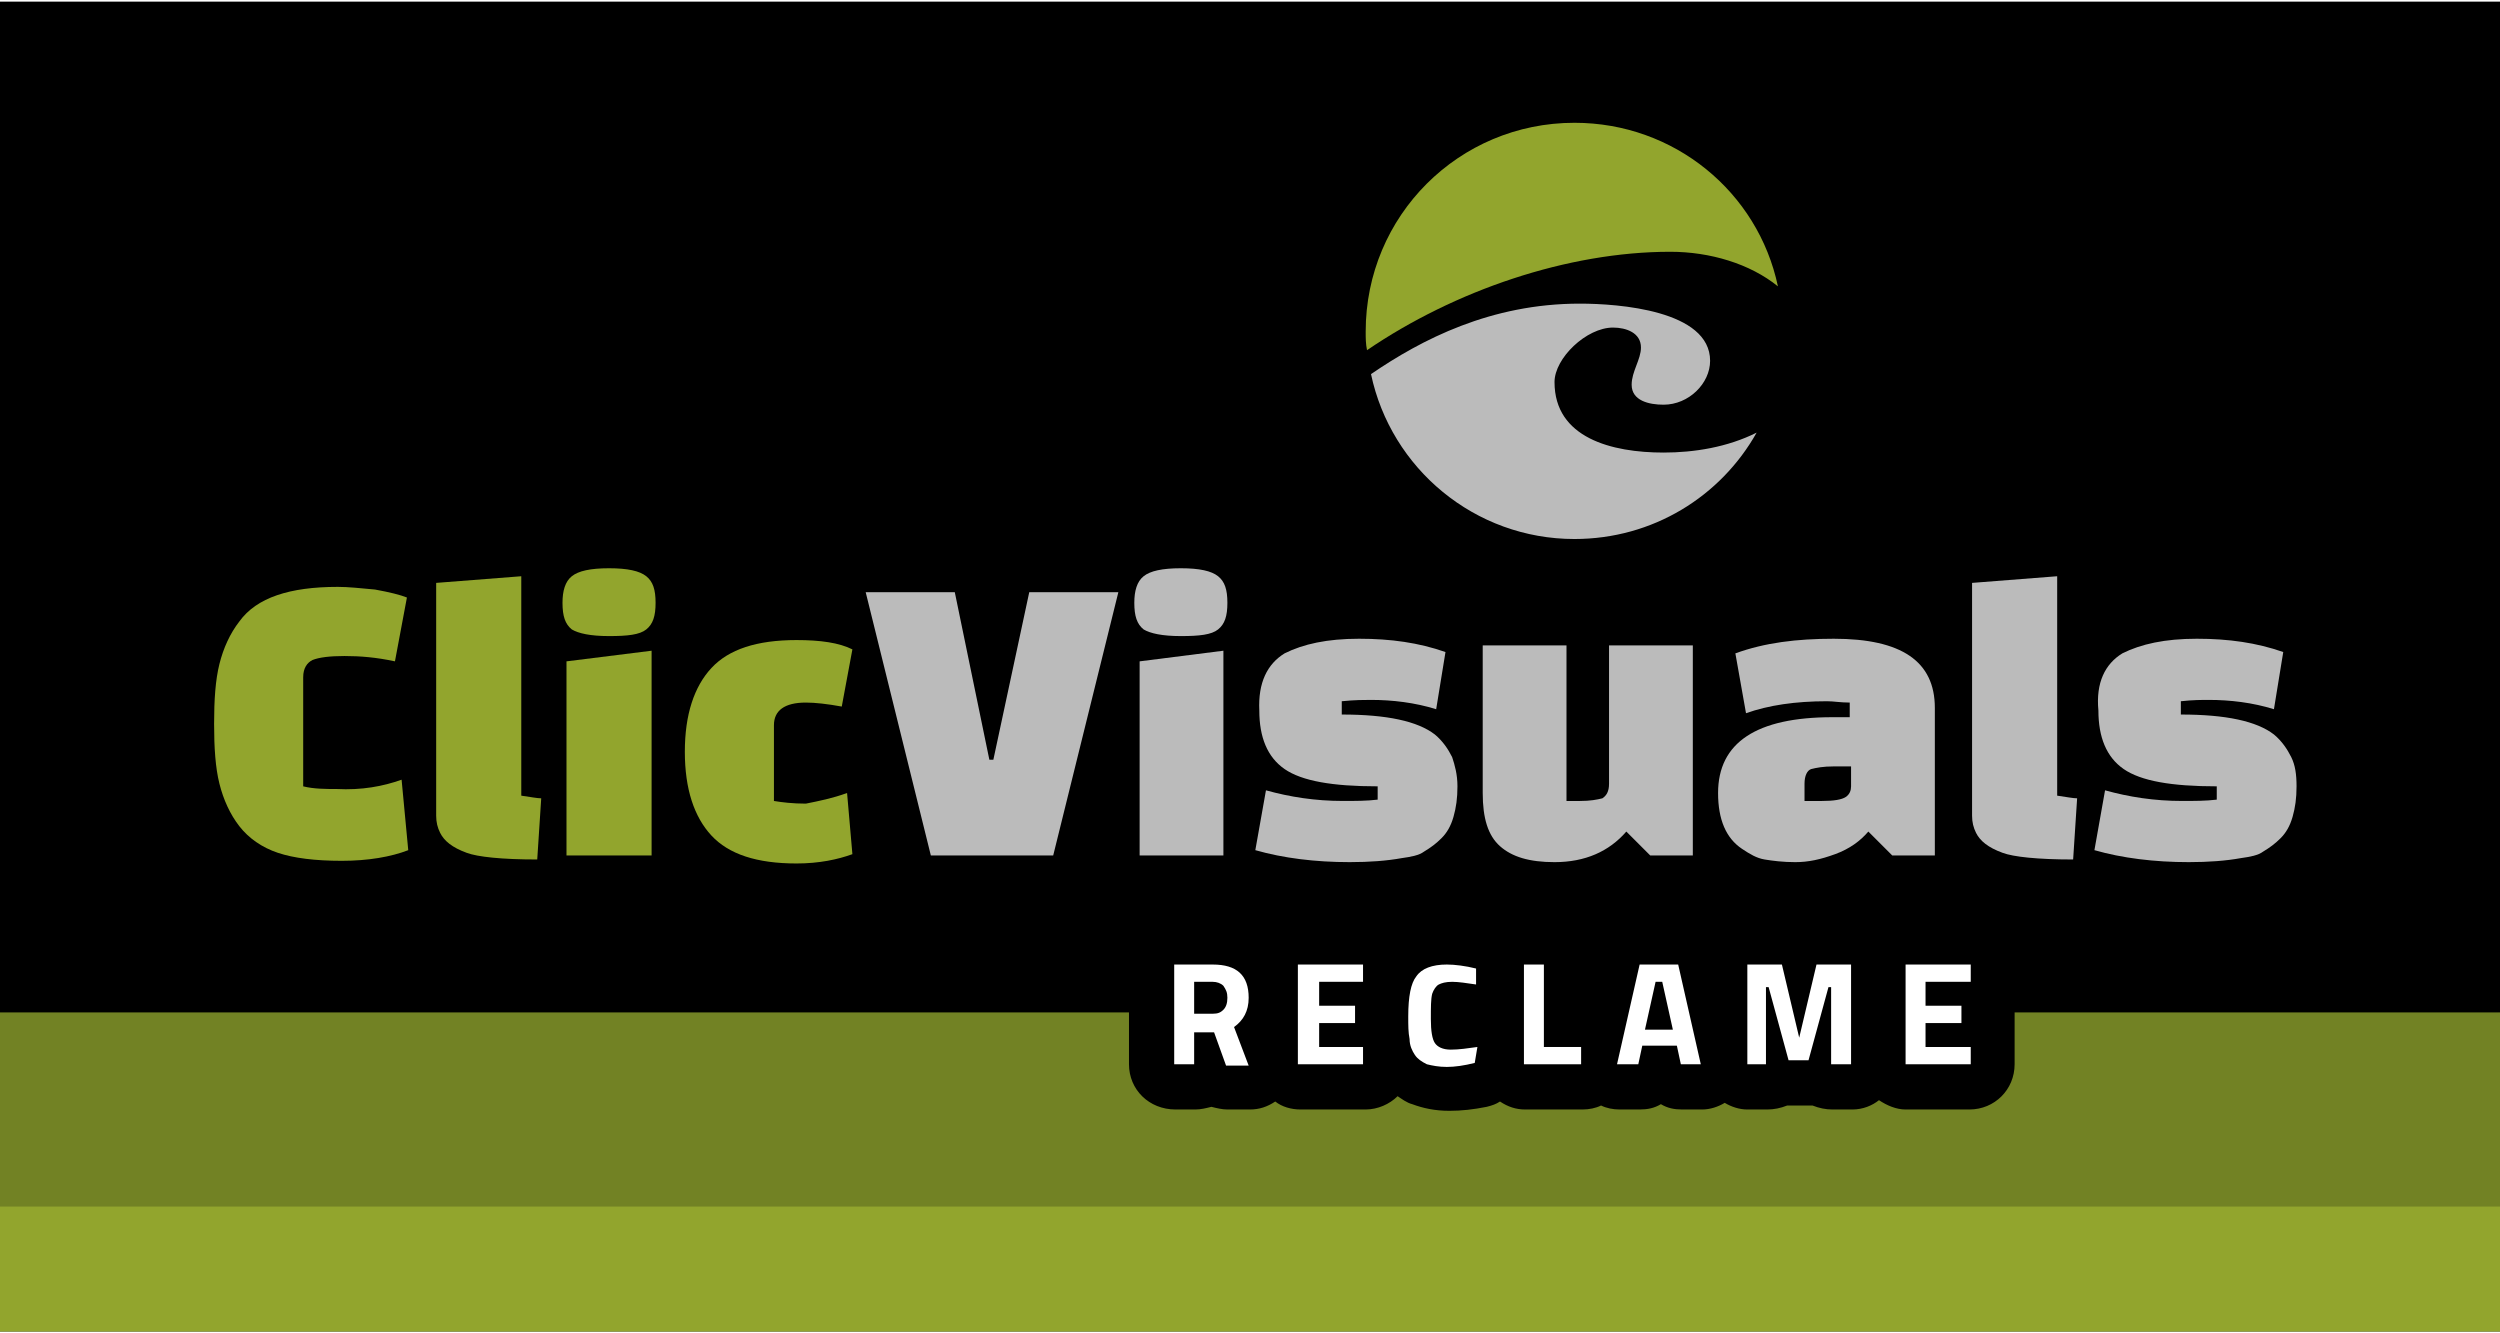 <?xml version="1.0" encoding="UTF-8"?>
<!-- Generator: Adobe Illustrator 23.0.1, SVG Export Plug-In . SVG Version: 6.00 Build 0)  -->
<svg width="300px" height="160px" xmlns="http://www.w3.org/2000/svg" xmlns:xlink="http://www.w3.org/1999/xlink" id="Laag_1" x="0px" y="0px" viewBox="0 0 188 100" style="enable-background:new 0 0 188 100;" xml:space="preserve">
<rect x="0" y="0" width="188" height="100" fill="#333333" stroke="none"/>
<style type="text/css">
	.st0{fill:#92A52D;}
	.st1{opacity:0.6;fill:#5D6B1E;}
	.st2{fill:#BBBBBB;}
	.st3{fill:#FFFFFF;}
</style>
<g>
	<rect y="72.7" class="st0" width="188" height="27.3"></rect>
	<rect y="70.8" class="st1" width="188" height="19.8"></rect>
	<rect width="188" height="76"></rect>
	<g>
		<path class="st2" d="M125.1,33.9c-3.9,0-8.2-1.1-8.2-5.3c0-1.8,2.4-4.1,4.4-4.1c1,0,2.1,0.4,2.1,1.5c0,0.9-0.7,1.8-0.7,2.8    c0,1.2,1.3,1.5,2.4,1.5c1.9,0,3.5-1.6,3.5-3.3c0-3.8-6.9-4.3-9.8-4.3c-6.7,0-11.9,2.7-15.7,5.3c1.5,7.1,7.8,12.4,15.3,12.4    c5.9,0,11-3.2,13.7-8C129.9,33.5,127.4,33.9,125.1,33.9z"></path>
		<path class="st0" d="M125.6,18.8c3,0,6,0.9,8.1,2.6c-1.5-7.1-7.8-12.3-15.3-12.3c-8.7,0-15.7,7-15.7,15.7c0,0.5,0,0.9,0.1,1.4    C109.4,21.7,117.9,18.8,125.6,18.8z"></path>
		<g>
			<path class="st0" d="M30.2,58.5l0.5,5.3c-1.3,0.5-3,0.8-5,0.8c-2,0-3.6-0.2-4.8-0.6c-1.2-0.4-2.2-1.1-2.9-2     c-0.7-0.9-1.2-2-1.5-3.2c-0.3-1.2-0.4-2.7-0.4-4.5s0.1-3.3,0.4-4.5c0.3-1.2,0.8-2.3,1.5-3.2c1.3-1.8,3.8-2.6,7.4-2.6     c0.8,0,1.7,0.1,2.8,0.2c1.1,0.2,1.9,0.4,2.4,0.6l-0.9,4.8c-1.4-0.3-2.6-0.4-3.8-0.4c-1.1,0-1.9,0.1-2.4,0.3     c-0.4,0.2-0.7,0.6-0.7,1.3V59c0.8,0.2,1.7,0.2,2.5,0.2C27.2,59.3,28.8,59,30.2,58.5z"></path>
			<path class="st0" d="M39.2,43.2v16.5c0.7,0.1,1.2,0.2,1.5,0.2l-0.3,4.6c-2.7,0-4.5-0.2-5.3-0.5c-1.1-0.4-1.7-0.9-2-1.5     c-0.2-0.4-0.3-0.8-0.3-1.3V43.7L39.2,43.2z"></path>
			<path class="st0" d="M43,47.2c-0.5-0.4-0.7-1-0.7-2c0-0.9,0.2-1.6,0.7-2c0.5-0.4,1.4-0.6,2.8-0.6c1.4,0,2.3,0.2,2.8,0.6     c0.5,0.4,0.7,1,0.7,2c0,1-0.2,1.6-0.7,2c-0.5,0.4-1.4,0.5-2.8,0.5C44.4,47.7,43.5,47.5,43,47.2z"></path>
			<polygon class="st0" points="42.6,64.2 42.6,49.6 49,48.8 49,64.2    "></polygon>
			<path class="st0" d="M63.7,59.5l0.4,4.6c-1.1,0.4-2.5,0.7-4.2,0.7c-3,0-5.1-0.7-6.4-2.1c-1.3-1.4-2-3.5-2-6.3     c0-2.8,0.7-4.9,2-6.3c1.3-1.4,3.4-2.1,6.4-2.1c1.8,0,3.2,0.2,4.2,0.7l-0.8,4.3c-1.1-0.2-2-0.3-2.7-0.3c-1.6,0-2.4,0.6-2.4,1.7     v5.7c0.6,0.1,1.4,0.2,2.4,0.2C61.6,60.1,62.6,59.9,63.7,59.5z"></path>
		</g>
		<g>
			<path class="st2" d="M77.4,44.4h6.7l-4.9,19.8H70l-4.9-19.8h6.7L74.4,57h0.3L77.4,44.4z"></path>
			<path class="st2" d="M86,47.2c-0.5-0.4-0.7-1-0.7-2c0-0.9,0.2-1.6,0.7-2c0.5-0.4,1.4-0.6,2.8-0.6c1.4,0,2.3,0.2,2.8,0.6     c0.5,0.4,0.7,1,0.7,2c0,1-0.2,1.6-0.7,2c-0.5,0.4-1.4,0.5-2.8,0.5C87.4,47.7,86.5,47.5,86,47.2z"></path>
			<polygon class="st2" points="85.7,64.2 85.7,49.6 92,48.8 92,64.2    "></polygon>
			<path class="st2" d="M96.6,49c1.4-0.7,3.2-1.1,5.6-1.1c2.4,0,4.5,0.3,6.5,1l-0.7,4.3c-1.6-0.5-3.3-0.7-4.9-0.7     c-0.5,0-1.2,0-2.2,0.1v1c3.4,0,5.7,0.5,7,1.5c0.6,0.5,1,1.1,1.3,1.7c0.2,0.6,0.4,1.3,0.4,2.2c0,0.9-0.1,1.6-0.3,2.3     c-0.2,0.7-0.5,1.2-0.9,1.6c-0.4,0.4-0.8,0.7-1.3,1c-0.4,0.3-1,0.4-1.7,0.5c-1.1,0.2-2.4,0.3-3.9,0.3c-2.6,0-5-0.3-7.1-0.9     l0.8-4.5c1.8,0.5,3.7,0.8,5.8,0.8c0.9,0,1.8,0,2.6-0.1v-1c-3.4,0-5.7-0.4-7-1.3c-1.3-0.9-1.9-2.4-1.9-4.4     C94.6,51.2,95.3,49.8,96.6,49z"></path>
			<path class="st2" d="M117.8,48.4v11.7h1c0.8,0,1.3-0.1,1.7-0.2c0.3-0.2,0.5-0.5,0.5-1.1V48.4h6.3v15.8h-3.2l-1.8-1.8     c-1.3,1.5-3.1,2.3-5.4,2.3c-1.9,0-3.2-0.4-4.1-1.2c-0.9-0.8-1.3-2.1-1.3-4V48.4H117.8z"></path>
			<path class="st2" d="M137.9,47.9c5.1,0,7.6,1.7,7.6,5.2v11.1h-3.2l-1.8-1.8c-0.6,0.7-1.4,1.3-2.5,1.7c-1.1,0.4-2,0.6-3,0.6     c-0.9,0-1.7-0.1-2.3-0.2c-0.6-0.1-1.1-0.4-1.7-0.8c-1.2-0.8-1.8-2.2-1.8-4.2c0-3.8,2.9-5.7,8.6-5.7h1.3v-1.1     c-0.7,0-1.2-0.1-1.7-0.1c-2.4,0-4.4,0.3-6.1,0.9l-0.8-4.5C132.7,48.2,135.1,47.9,137.9,47.9z M135.7,58.8v1.3h1.3     c0.9,0,1.5-0.1,1.8-0.3c0.3-0.2,0.4-0.5,0.4-0.8v-1.5h-1.3c-0.8,0-1.3,0.1-1.7,0.2C135.9,57.8,135.7,58.2,135.7,58.8z"></path>
			<path class="st2" d="M154.7,43.2v16.5c0.7,0.1,1.2,0.2,1.5,0.2l-0.3,4.6c-2.7,0-4.5-0.2-5.3-0.5c-1.1-0.4-1.7-0.9-2-1.5     c-0.2-0.4-0.3-0.8-0.3-1.3V43.7L154.7,43.2z"></path>
			<path class="st2" d="M159.6,49c1.4-0.7,3.2-1.1,5.6-1.1c2.4,0,4.5,0.3,6.5,1l-0.7,4.3c-1.6-0.5-3.3-0.7-4.9-0.7     c-0.5,0-1.2,0-2.1,0.1v1c3.4,0,5.7,0.5,7,1.5c0.6,0.5,1,1.1,1.3,1.7c0.3,0.6,0.4,1.3,0.4,2.2c0,0.9-0.1,1.6-0.3,2.3     c-0.2,0.7-0.5,1.2-0.9,1.6c-0.4,0.4-0.8,0.7-1.3,1c-0.4,0.3-1,0.4-1.7,0.5c-1.1,0.2-2.4,0.3-3.9,0.3c-2.6,0-5-0.3-7.1-0.9     l0.8-4.5c1.8,0.5,3.7,0.8,5.8,0.8c0.9,0,1.8,0,2.6-0.1v-1c-3.4,0-5.7-0.4-7-1.3c-1.3-0.9-1.9-2.4-1.9-4.4     C157.6,51.2,158.3,49.8,159.6,49z"></path>
		</g>
		<path d="M151.6,72.4c0-1.9-1.5-3.4-3.4-3.4h-4.8c-0.8,0-1.5,0.3-2,0.7c-0.6-0.4-1.3-0.7-2-0.7h-2.6c-0.5,0-0.9,0.1-1.3,0.3    c-0.4-0.2-0.9-0.3-1.3-0.3h-2.6c-1,0-1.9,0.5-2.6,1.2c-0.6-0.7-1.6-1.2-2.6-1.2h-2.9c-1.6,0-3,1.1-3.4,2.7l-0.4,1.8v-1    c0-1.9-1.5-3.4-3.4-3.4h-1.5c-0.7,0-1.4,0.2-2,0.6c-0.3-0.2-0.6-0.3-0.9-0.4c-1.1-0.3-2.1-0.4-3-0.4c-1.8,0-3,0.5-3.9,1.1    c-0.6-0.6-1.5-1-2.4-1h-4.9c-1,0-1.9,0.5-2.6,1.2c-1-0.7-2.3-1.2-3.8-1.2h-2.9c-1.9,0-3.5,1.5-3.5,3.4v7.5c0,1.9,1.5,3.4,3.5,3.4    h1.5c0.4,0,0.8-0.1,1.2-0.2c0.4,0.1,0.8,0.2,1.2,0.2h1.7c0.7,0,1.3-0.2,1.9-0.6c0.5,0.4,1.2,0.6,1.9,0.6h4.9c0.9,0,1.8-0.4,2.4-1    c0.3,0.2,0.7,0.5,1.1,0.6c0.8,0.3,1.7,0.5,2.8,0.5c0.9,0,1.8-0.1,2.8-0.3c0.4-0.1,0.7-0.2,1-0.4c0.6,0.4,1.2,0.6,1.9,0.6h4.3    c0.5,0,1-0.1,1.4-0.3c0.4,0.2,0.9,0.3,1.4,0.3h1.5c0.6,0,1.1-0.1,1.6-0.4c0.5,0.3,1,0.4,1.6,0.4h1.5c0.6,0,1.2-0.2,1.7-0.5    c0.5,0.3,1.1,0.5,1.7,0.5h1.5c0.5,0,1-0.1,1.5-0.3c0.1,0,0.1,0,0.2,0h1.5c0.1,0,0.1,0,0.2,0c0.5,0.2,1,0.3,1.5,0.3h1.5    c0.8,0,1.5-0.3,2-0.7c0.6,0.4,1.3,0.7,2,0.7h4.8c1.9,0,3.4-1.5,3.4-3.4V72.4z"></path>
		<g>
			<path class="st3" d="M89.8,77.4v2.5h-1.5v-7.5h2.9c1.8,0,2.7,0.8,2.7,2.5c0,1-0.4,1.7-1.1,2.2l1.1,2.9h-1.7l-0.9-2.5H89.8z      M92,75.8c0.2-0.2,0.3-0.5,0.3-0.9c0-0.4-0.1-0.6-0.3-0.9c-0.2-0.2-0.5-0.3-0.8-0.3h-1.4v2.4h1.4C91.6,76.1,91.8,76,92,75.8z"></path>
			<path class="st3" d="M97.6,79.9v-7.5h4.9v1.3h-3.3v1.8h2.7v1.3h-2.7v1.8h3.3v1.3H97.6z"></path>
			<path class="st3" d="M110.9,79.8c-0.8,0.2-1.5,0.3-2.1,0.3c-0.6,0-1.1-0.1-1.5-0.2c-0.4-0.2-0.7-0.4-0.9-0.7     c-0.2-0.3-0.4-0.7-0.4-1.2c-0.1-0.5-0.1-1-0.1-1.7c0-1.5,0.2-2.5,0.6-3c0.4-0.6,1.2-0.9,2.3-0.9c0.6,0,1.4,0.1,2.2,0.3l0,1.2     c-0.7-0.1-1.3-0.2-1.8-0.2c-0.5,0-0.8,0.1-1,0.2c-0.2,0.1-0.4,0.4-0.5,0.7c-0.1,0.4-0.1,1-0.1,1.9c0,0.9,0.1,1.5,0.3,1.8     c0.2,0.3,0.6,0.5,1.2,0.5c0.6,0,1.3-0.1,2-0.2L110.9,79.8z"></path>
			<path class="st3" d="M118.9,79.9h-4.3v-7.5h1.5v6.2h2.8V79.9z"></path>
			<path class="st3" d="M121.6,79.9l1.7-7.5h2.9l1.7,7.5h-1.5l-0.3-1.4h-2.6l-0.3,1.4H121.6z M124.5,73.7l-0.8,3.6h2.1l-0.8-3.6     H124.5z"></path>
			<path class="st3" d="M131.4,79.9v-7.5h2.6l1.3,5.5l1.3-5.5h2.6v7.5h-1.5v-5.8h-0.2l-1.5,5.5h-1.5l-1.5-5.5h-0.2v5.8H131.4z"></path>
			<path class="st3" d="M143.3,79.9v-7.5h4.9v1.3h-3.4v1.8h2.7v1.3h-2.7v1.8h3.4v1.3H143.3z"></path>
		</g>
	</g>
</g>
</svg>
